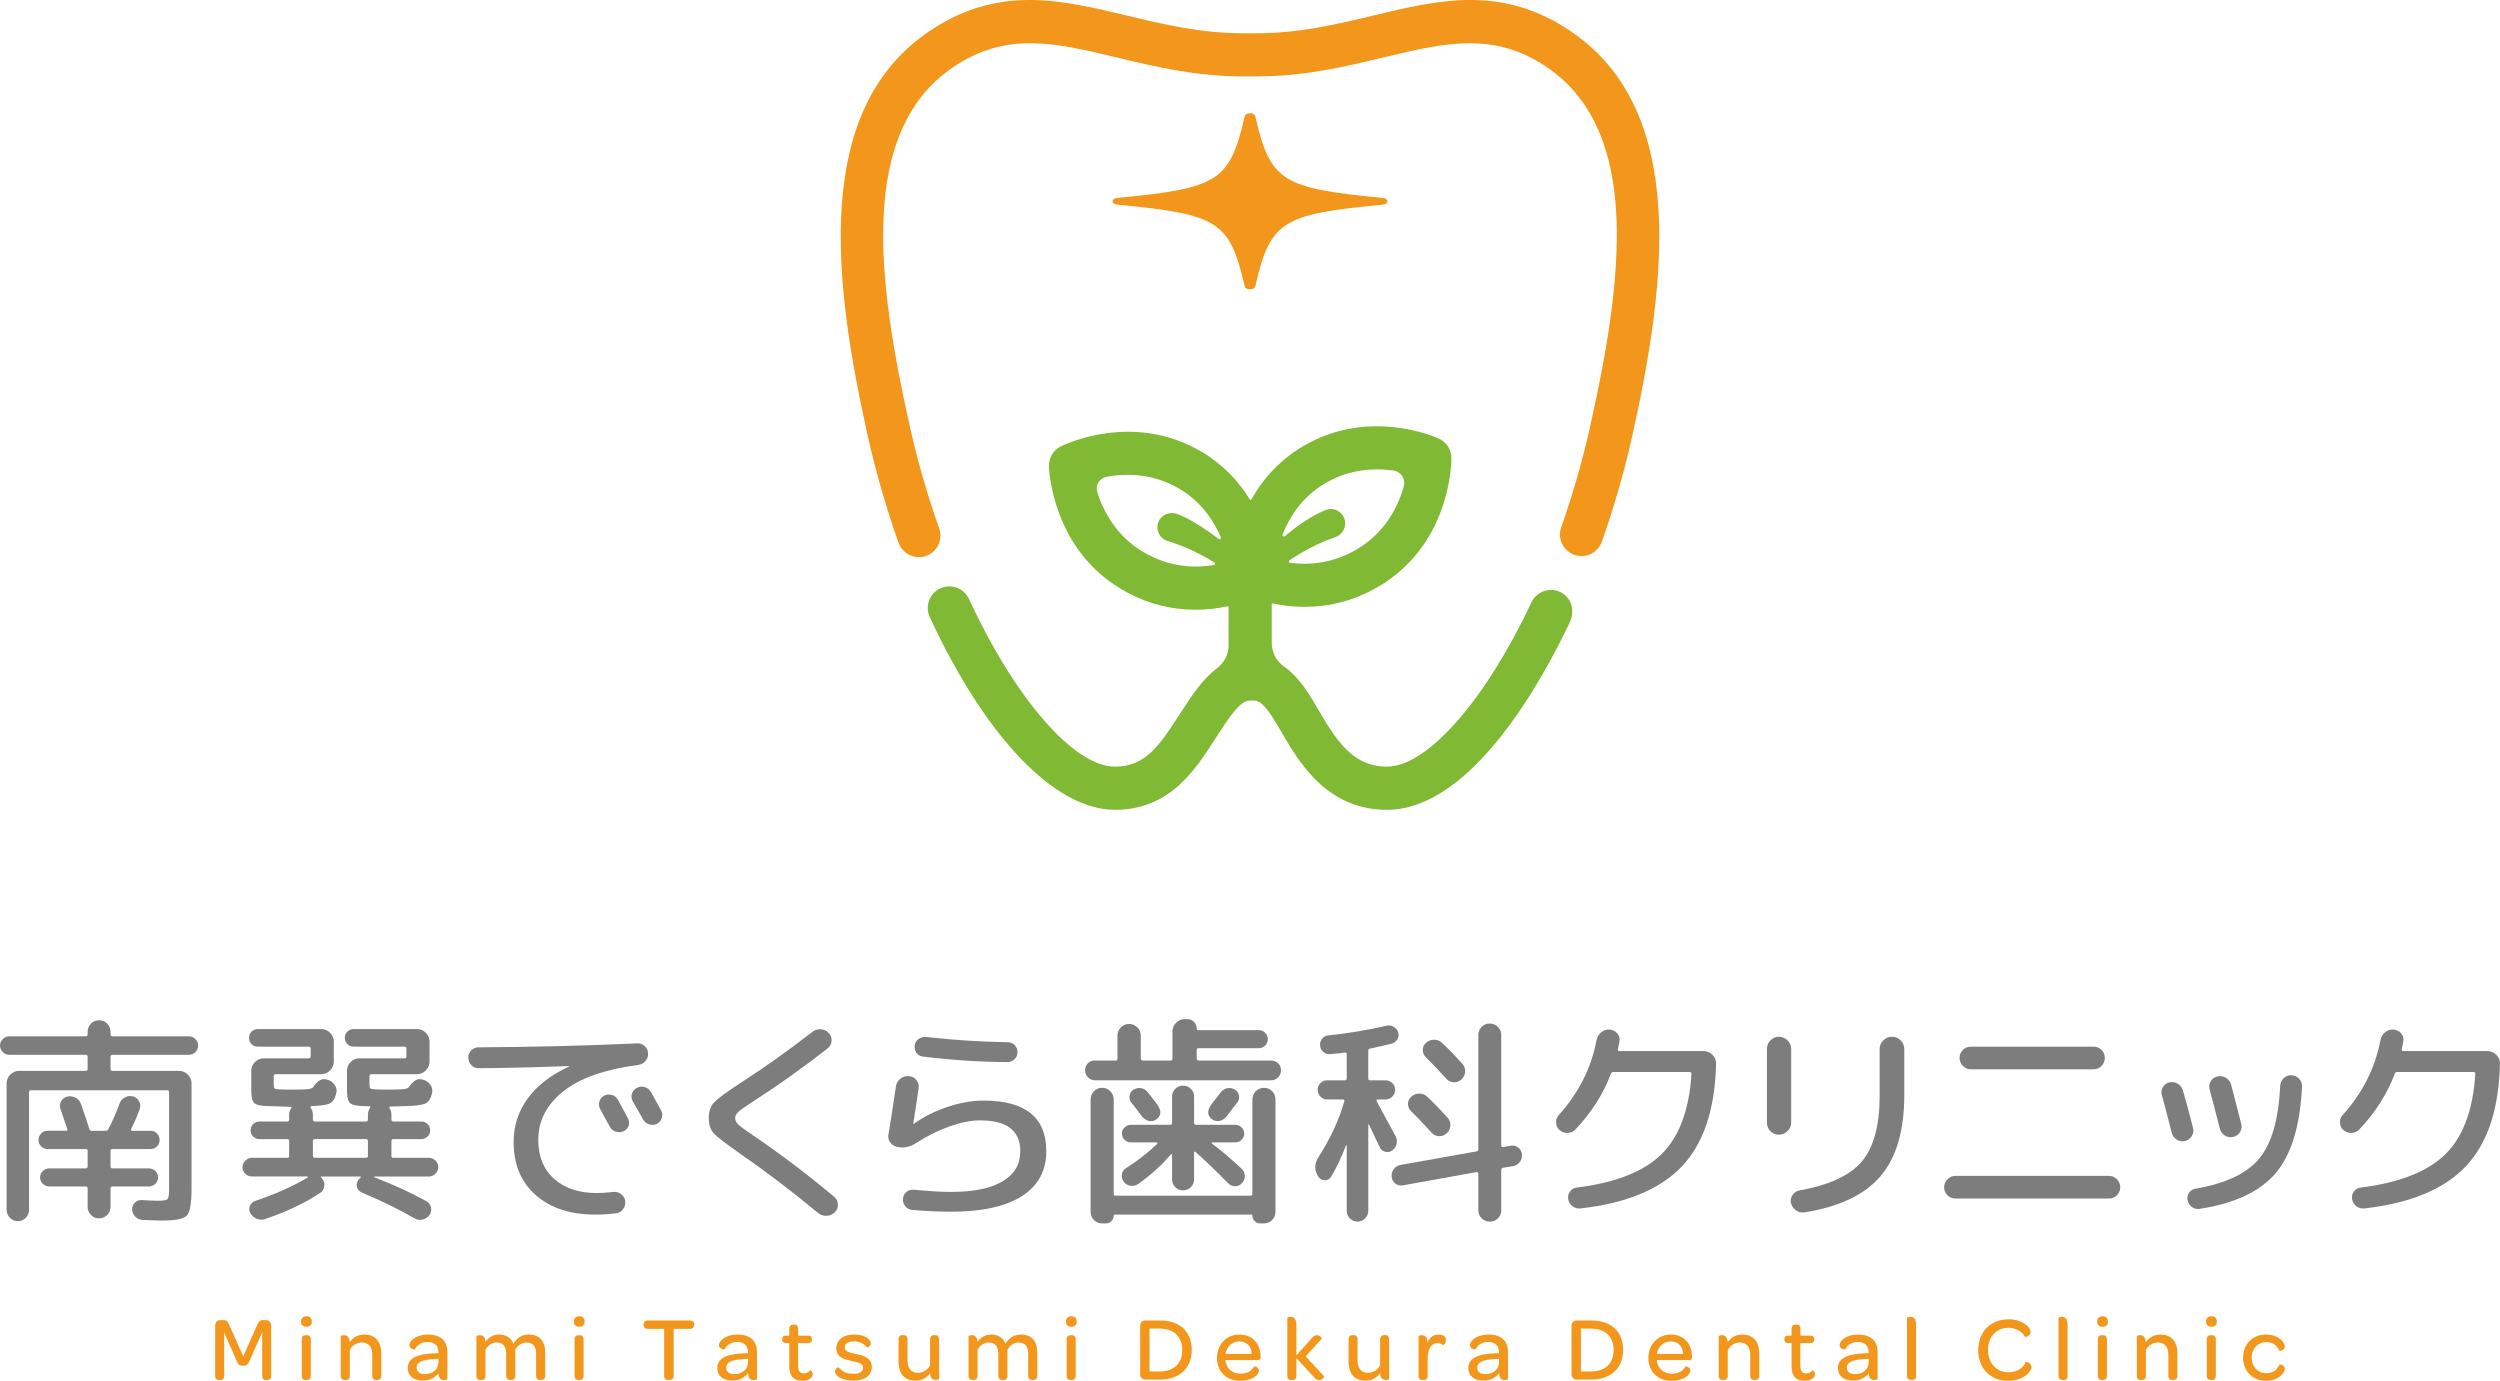 <?xml version="1.0" encoding="UTF-8"?>
<svg xmlns="http://www.w3.org/2000/svg" id="_レイヤー_1" data-name="レイヤー 1" width="44.532mm" height="24.596mm" viewBox="0 0 126.232 69.722">
  <g>
    <g>
      <path d="M10.867,66.92c0-.161.106-.263.272-.263h.125c.185,0,.235.069.309.24l.706,1.592.711-1.592c.074-.175.129-.24.305-.24h.115c.171,0,.281.102.281.263v2.543c0,.143-.06.217-.198.217h-.065c-.134,0-.189-.074-.189-.217v-2.193l-.66,1.487c-.051.12-.102.203-.305.203-.208,0-.249-.083-.305-.203l-.651-1.472v2.179c0,.143-.055.217-.194.217h-.074c-.129,0-.185-.074-.185-.217v-2.543Z" style="fill: #f2971b; stroke-width: 0px;"></path>
      <path d="M15.476,66.463c.171,0,.268.101.268.268,0,.166-.097.263-.272.263-.171,0-.272-.102-.272-.263,0-.166.102-.268.277-.268ZM15.236,67.64c0-.166.088-.222.208-.222h.046c.12,0,.203.051.203.222v1.823c0,.166-.083.217-.203.217h-.046c-.12,0-.208-.051-.208-.217v-1.823Z" style="fill: #f2971b; stroke-width: 0px;"></path>
      <path d="M19.252,68.337v1.126c0,.166-.088.217-.203.217h-.051c-.12,0-.203-.051-.203-.217v-1.071c0-.374-.189-.605-.512-.605-.291,0-.512.157-.623.388v1.288c0,.166-.088.217-.203.217h-.051c-.12,0-.203-.051-.203-.217v-1.994c0-.014.074-.051.166-.051.125,0,.277.065.286.36.157-.231.401-.392.739-.392.586,0,.858.401.858.95Z" style="fill: #f2971b; stroke-width: 0px;"></path>
      <path d="M22.078,68.328h.06v-.046c0-.337-.194-.521-.549-.521-.337,0-.535.175-.637.378,0,.004-.281,0-.281-.222,0-.083.051-.185.152-.277.152-.138.42-.253.798-.253.628,0,.969.323.969.886v1.361c0,.023-.083.051-.166.051-.125,0-.226-.056-.263-.203-.009-.042-.019-.092-.019-.152-.171.24-.461.383-.798.383-.475,0-.757-.254-.757-.633,0-.512.489-.733,1.491-.752ZM22.138,68.614l-.124.005c-.646.023-.979.143-.979.443,0,.198.157.323.42.323.397,0,.683-.249.683-.6v-.171Z" style="fill: #f2971b; stroke-width: 0px;"></path>
      <path d="M27.526,68.3v1.163c0,.166-.083.217-.203.217h-.046c-.125,0-.208-.051-.208-.217v-1.108c0-.374-.161-.568-.489-.568-.235,0-.448.148-.563.369v1.306c0,.166-.083.217-.203.217h-.046c-.12,0-.208-.051-.208-.217v-1.089c0-.392-.162-.586-.489-.586-.231,0-.448.148-.558.369v1.306c0,.166-.088.217-.203.217h-.051c-.12,0-.203-.051-.203-.217v-1.994c0-.014.074-.051.166-.051.129,0,.268.056.286.342.152-.217.383-.374.688-.374.36,0,.609.17.725.466.152-.259.402-.466.771-.466.563,0,.835.341.835.913Z" style="fill: #f2971b; stroke-width: 0px;"></path>
      <path d="M29.25,66.463c.171,0,.268.101.268.268,0,.166-.097.263-.272.263-.171,0-.272-.102-.272-.263,0-.166.102-.268.277-.268ZM29.01,67.64c0-.166.088-.222.208-.222h.046c.12,0,.203.051.203.222v1.823c0,.166-.083.217-.203.217h-.046c-.12,0-.208-.051-.208-.217v-1.823Z" style="fill: #f2971b; stroke-width: 0px;"></path>
      <path d="M33.535,67.1h-.817c-.143,0-.222-.074-.222-.203v-.023c0-.13.078-.199.222-.199h2.114c.143,0,.217.069.217.199v.023c0,.13-.074.203-.217.203h-.817v2.363c0,.143-.074.217-.212.217h-.065c-.134,0-.203-.074-.203-.217v-2.363Z" style="fill: #f2971b; stroke-width: 0px;"></path>
      <path d="M37.709,68.328h.06v-.046c0-.337-.194-.521-.549-.521-.337,0-.535.175-.637.378,0,.004-.281,0-.281-.222,0-.083.051-.185.152-.277.152-.138.42-.253.798-.253.628,0,.969.323.969.886v1.361c0,.023-.083.051-.166.051-.125,0-.226-.056-.263-.203-.009-.042-.019-.092-.019-.152-.171.24-.461.383-.798.383-.475,0-.757-.254-.757-.633,0-.512.489-.733,1.491-.752ZM37.769,68.614l-.124.005c-.646.023-.979.143-.979.443,0,.198.157.323.42.323.397,0,.683-.249.683-.6v-.171Z" style="fill: #f2971b; stroke-width: 0px;"></path>
      <path d="M39.853,68.988v-1.173h-.161c-.143,0-.198-.06-.198-.17v-.032c0-.111.055-.171.198-.171h.161v-.341c0-.157.078-.217.203-.217h.046c.12,0,.198.046.198.217v.341h.503c.143,0,.194.056.194.166v.032c0,.116-.055.175-.198.175h-.503v1.122c0,.277.078.411.295.411.143,0,.245-.065.314-.157.014-.014.129.051.129.194,0,.074-.032.143-.097.203-.088.078-.231.134-.42.134-.457,0-.665-.254-.665-.734Z" style="fill: #f2971b; stroke-width: 0px;"></path>
      <path d="M42.162,69.246c0-.143.166-.217.18-.208.148.189.397.332.748.332.314,0,.489-.115.489-.3,0-.226-.208-.268-.572-.346-.328-.069-.78-.171-.78-.642,0-.415.346-.696.886-.696.425,0,.693.134.798.29.037.051.055.106.055.157,0,.143-.175.226-.185.212-.138-.185-.369-.314-.651-.314-.314,0-.48.12-.48.304,0,.203.194.249.554.328.342.074.817.175.817.655,0,.424-.351.697-.923.697-.351,0-.605-.083-.761-.194-.115-.083-.175-.185-.175-.277Z" style="fill: #f2971b; stroke-width: 0px;"></path>
      <path d="M47.416,67.64v1.989c0,.014-.074.051-.162.051-.111,0-.226-.042-.272-.208-.009-.042-.019-.088-.019-.143-.157.226-.397.388-.739.388-.586,0-.854-.397-.854-.951v-1.127c0-.166.083-.222.199-.222h.051c.12,0,.203.051.203.222v1.071c0,.383.194.609.531.609.277,0,.494-.157.609-.393v-1.288c0-.166.083-.222.199-.222h.051c.12,0,.203.051.203.222Z" style="fill: #f2971b; stroke-width: 0px;"></path>
      <path d="M52.374,68.3v1.163c0,.166-.083.217-.203.217h-.046c-.125,0-.208-.051-.208-.217v-1.108c0-.374-.162-.568-.489-.568-.235,0-.448.148-.563.369v1.306c0,.166-.083.217-.203.217h-.046c-.12,0-.208-.051-.208-.217v-1.089c0-.392-.162-.586-.489-.586-.231,0-.448.148-.559.369v1.306c0,.166-.088.217-.203.217h-.051c-.12,0-.203-.051-.203-.217v-1.994c0-.014.074-.051.166-.051.129,0,.268.056.286.342.152-.217.383-.374.688-.374.36,0,.609.17.725.466.152-.259.402-.466.771-.466.563,0,.835.341.835.913Z" style="fill: #f2971b; stroke-width: 0px;"></path>
      <path d="M54.098,66.463c.171,0,.268.101.268.268,0,.166-.097.263-.272.263-.171,0-.272-.102-.272-.263,0-.166.102-.268.277-.268ZM53.858,67.64c0-.166.088-.222.208-.222h.046c.12,0,.203.051.203.222v1.823c0,.166-.083.217-.203.217h-.046c-.12,0-.208-.051-.208-.217v-1.823Z" style="fill: #f2971b; stroke-width: 0px;"></path>
      <path d="M57.571,66.943c0-.162.111-.268.254-.268h.729c1.015,0,1.62.554,1.62,1.487,0,.932-.618,1.5-1.643,1.5h-.697c-.148,0-.263-.12-.263-.263v-2.455ZM59.694,68.166c0-.679-.429-1.08-1.149-1.08h-.503v2.165h.498c.729,0,1.154-.397,1.154-1.084Z" style="fill: #f2971b; stroke-width: 0px;"></path>
      <path d="M62.585,67.386c.641,0,1.066.452,1.066,1.117v.037c0,.097-.032.134-.138.134h-1.639c0,.028.004.056.009.084.065.365.355.604.748.604.388,0,.582-.171.697-.369.009-.009.24.032.24.226,0,.097-.083.222-.244.323-.162.102-.397.18-.702.18-.702,0-1.173-.466-1.173-1.159,0-.674.48-1.177,1.136-1.177ZM62.58,67.732c-.364,0-.646.263-.702.632h1.329c-.023-.383-.259-.632-.628-.632Z" style="fill: #f2971b; stroke-width: 0px;"></path>
      <path d="M65.001,66.542c0-.014.074-.051.166-.051.139,0,.291.074.291.393v1.555l.771-.863c.092-.115.189-.157.272-.157.162,0,.254.157.235.18l-.807.891.932,1.011c.014.023-.088.185-.249.185-.087,0-.175-.037-.272-.157l-.882-.951v.886c0,.166-.088.217-.203.217h-.051c-.12,0-.203-.051-.203-.217v-2.922Z" style="fill: #f2971b; stroke-width: 0px;"></path>
      <path d="M70.139,67.64v1.989c0,.014-.074.051-.162.051-.111,0-.226-.042-.272-.208-.009-.042-.018-.088-.018-.143-.157.226-.397.388-.739.388-.586,0-.854-.397-.854-.951v-1.127c0-.166.083-.222.199-.222h.051c.12,0,.203.051.203.222v1.071c0,.383.194.609.531.609.277,0,.494-.157.61-.393v-1.288c0-.166.083-.222.198-.222h.051c.12,0,.203.051.203.222Z" style="fill: #f2971b; stroke-width: 0px;"></path>
      <path d="M73.007,67.682c0,.175-.129.244-.139.235-.069-.056-.157-.097-.281-.097-.36,0-.503.351-.503.863v.78c0,.166-.088.217-.203.217h-.051c-.12,0-.203-.051-.203-.217v-1.994c0-.014.074-.051.166-.051.106,0,.222.046.268.222.009.046.018.102.018.166.097-.272.282-.42.563-.42.231,0,.365.111.365.295Z" style="fill: #f2971b; stroke-width: 0px;"></path>
      <path d="M75.63,68.328h.06v-.046c0-.337-.194-.521-.549-.521-.337,0-.535.175-.637.378,0,.004-.281,0-.281-.222,0-.083.051-.185.152-.277.152-.138.42-.253.799-.253.628,0,.969.323.969.886v1.361c0,.023-.083.051-.166.051-.125,0-.226-.056-.263-.203-.009-.042-.019-.092-.019-.152-.171.24-.461.383-.798.383-.475,0-.757-.254-.757-.633,0-.512.489-.733,1.491-.752ZM75.69,68.614l-.124.005c-.646.023-.979.143-.979.443,0,.198.157.323.42.323.397,0,.683-.249.683-.6v-.171Z" style="fill: #f2971b; stroke-width: 0px;"></path>
      <path d="M79.352,66.943c0-.162.111-.268.254-.268h.729c1.016,0,1.62.554,1.62,1.487,0,.932-.618,1.5-1.643,1.5h-.697c-.148,0-.263-.12-.263-.263v-2.455ZM81.476,68.166c0-.679-.429-1.08-1.149-1.08h-.503v2.165h.498c.729,0,1.154-.397,1.154-1.084Z" style="fill: #f2971b; stroke-width: 0px;"></path>
      <path d="M84.367,67.386c.642,0,1.066.452,1.066,1.117v.037c0,.097-.032.134-.138.134h-1.639c0,.028.004.056.009.084.065.365.355.604.748.604.388,0,.581-.171.697-.369.009-.009.24.032.24.226,0,.097-.083.222-.245.323-.161.102-.397.18-.702.18-.702,0-1.172-.466-1.172-1.159,0-.674.48-1.177,1.135-1.177ZM84.362,67.732c-.365,0-.646.263-.702.632h1.329c-.023-.383-.259-.632-.628-.632Z" style="fill: #f2971b; stroke-width: 0px;"></path>
      <path d="M88.832,68.337v1.126c0,.166-.088.217-.203.217h-.051c-.12,0-.203-.051-.203-.217v-1.071c0-.374-.189-.605-.512-.605-.291,0-.512.157-.623.388v1.288c0,.166-.088.217-.203.217h-.051c-.12,0-.203-.051-.203-.217v-1.994c0-.014.074-.051.166-.051.125,0,.277.065.286.36.157-.231.401-.392.739-.392.586,0,.858.401.858.95Z" style="fill: #f2971b; stroke-width: 0px;"></path>
      <path d="M90.462,68.988v-1.173h-.162c-.143,0-.198-.06-.198-.17v-.032c0-.111.055-.171.198-.171h.162v-.341c0-.157.079-.217.203-.217h.046c.12,0,.199.046.199.217v.341h.503c.143,0,.194.056.194.166v.032c0,.116-.055.175-.199.175h-.503v1.122c0,.277.079.411.295.411.143,0,.244-.065.314-.157.014-.014.129.051.129.194,0,.074-.032.143-.097.203-.088.078-.231.134-.42.134-.457,0-.665-.254-.665-.734Z" style="fill: #f2971b; stroke-width: 0px;"></path>
      <path d="M94.294,68.328h.06v-.046c0-.337-.194-.521-.549-.521-.337,0-.536.175-.637.378,0,.004-.281,0-.281-.222,0-.083.051-.185.152-.277.152-.138.42-.253.798-.253.628,0,.969.323.969.886v1.361c0,.023-.083.051-.166.051-.125,0-.226-.056-.263-.203-.009-.042-.018-.092-.018-.152-.171.24-.462.383-.799.383-.475,0-.757-.254-.757-.633,0-.512.489-.733,1.491-.752ZM94.354,68.614l-.125.005c-.646.023-.978.143-.978.443,0,.198.157.323.42.323.397,0,.683-.249.683-.6v-.171Z" style="fill: #f2971b; stroke-width: 0px;"></path>
      <path d="M96.29,69.463v-2.922c0-.014.079-.051.166-.051.143,0,.291.074.291.393v2.58c0,.166-.083.217-.203.217h-.046c-.12,0-.208-.051-.208-.217Z" style="fill: #f2971b; stroke-width: 0px;"></path>
      <path d="M101.406,66.615c.374,0,.655.106.845.24.189.13.281.286.281.393,0,.222-.268.277-.277.259-.171-.3-.508-.462-.845-.462-.604,0-1.029.457-1.029,1.122,0,.66.438,1.126,1.038,1.126.402,0,.739-.198.863-.521.009-.023.295.032.295.254,0,.111-.097.286-.295.429-.199.148-.494.268-.891.268-.886,0-1.505-.637-1.505-1.546,0-.914.623-1.56,1.518-1.56Z" style="fill: #f2971b; stroke-width: 0px;"></path>
      <path d="M103.941,69.463v-2.922c0-.014.079-.051.166-.051.143,0,.291.074.291.393v2.58c0,.166-.083.217-.203.217h-.046c-.12,0-.208-.051-.208-.217Z" style="fill: #f2971b; stroke-width: 0px;"></path>
      <path d="M106.167,66.463c.171,0,.268.101.268.268,0,.166-.097.263-.272.263-.171,0-.272-.102-.272-.263,0-.166.102-.268.277-.268ZM105.927,67.64c0-.166.088-.222.208-.222h.046c.12,0,.203.051.203.222v1.823c0,.166-.083.217-.203.217h-.046c-.12,0-.208-.051-.208-.217v-1.823Z" style="fill: #f2971b; stroke-width: 0px;"></path>
      <path d="M109.944,68.337v1.126c0,.166-.088.217-.203.217h-.051c-.12,0-.203-.051-.203-.217v-1.071c0-.374-.189-.605-.512-.605-.291,0-.512.157-.623.388v1.288c0,.166-.088.217-.203.217h-.051c-.12,0-.203-.051-.203-.217v-1.994c0-.014.074-.051.166-.051.125,0,.277.065.286.36.157-.231.401-.392.739-.392.586,0,.858.401.858.95Z" style="fill: #f2971b; stroke-width: 0px;"></path>
      <path d="M111.667,66.463c.171,0,.268.101.268.268,0,.166-.097.263-.272.263-.171,0-.272-.102-.272-.263,0-.166.102-.268.277-.268ZM111.427,67.64c0-.166.088-.222.208-.222h.046c.12,0,.203.051.203.222v1.823c0,.166-.083.217-.203.217h-.046c-.12,0-.208-.051-.208-.217v-1.823Z" style="fill: #f2971b; stroke-width: 0px;"></path>
      <path d="M114.414,67.386c.332,0,.568.101.725.231.152.124.226.277.226.383,0,.189-.259.226-.272.203-.101-.245-.291-.434-.669-.434-.415,0-.729.328-.729.78,0,.457.309.789.729.789.374,0,.568-.189.669-.434.014-.023.272.009.272.207,0,.102-.074.254-.231.379-.152.129-.393.231-.72.231-.669,0-1.154-.489-1.154-1.173,0-.674.489-1.163,1.154-1.163Z" style="fill: #f2971b; stroke-width: 0px;"></path>
    </g>
    <g>
      <path d="M.467,53.261c-.126,0-.235-.045-.327-.139-.093-.092-.14-.202-.14-.327,0-.126.046-.235.14-.328.092-.092.202-.139.327-.139h3.856c.068,0,.101-.034.101-.1v-.122c0-.163.055-.302.167-.417.11-.115.247-.172.41-.172.163,0,.301.057.412.172.111.115.167.254.167.417v.122c0,.066.033.1.1.1h3.856c.127,0,.236.046.329.139.093.092.138.202.138.328,0,.126-.045.235-.138.327-.092.093-.202.139-.329.139h-3.856c-.066,0-.1.034-.1.1v.611c0,.067.033.1.1.1h3.356c.171,0,.319.064.445.189s.189.274.189.445v5.312c0,.733-.077,1.186-.233,1.356-.156.171-.566.256-1.233.256-.207,0-.545-.011-1.011-.033-.141-.007-.262-.061-.362-.162-.1-.1-.153-.22-.162-.36-.007-.134.037-.249.134-.345.097-.097.211-.141.344-.134.401.023.667.034.801.034.282,0,.45-.026.505-.078.055-.052.083-.218.083-.5v-4.913c0-.059-.033-.088-.099-.088H1.567c-.068,0-.101.03-.101.088v5.946c0,.155-.055.291-.166.406-.112.115-.244.171-.401.171-.156,0-.289-.057-.401-.171-.111-.115-.166-.251-.166-.406v-6.379c0-.171.062-.319.188-.445s.275-.189.445-.189h3.356c.068,0,.101-.033.101-.1v-.611c0-.066-.033-.1-.101-.1H.467ZM5.413,61.347c-.111.115-.249.173-.412.173-.163,0-.3-.058-.41-.173-.112-.115-.167-.254-.167-.417v-.922c0-.067-.033-.1-.101-.1h-1.833c-.127,0-.236-.045-.329-.133-.092-.089-.138-.197-.138-.323s.046-.233.138-.323c.093-.089.202-.133.329-.133h1.833c.068,0,.101-.033.101-.1v-.789c0-.059-.033-.088-.101-.088h-1.923c-.126,0-.233-.045-.322-.133-.088-.089-.134-.197-.134-.323s.046-.235.134-.328c.088-.093.196-.139.322-.139h.934c.059,0,.082-.026.066-.078-.177-.526-.293-.863-.344-1.011-.052-.133-.044-.263.022-.389.066-.126.167-.207.3-.244.149-.037.29-.022.423.045.134.066.227.171.278.311.185.512.33.941.434,1.289.007.052.044.078.112.078h.711c.066,0,.111-.026.133-.078.2-.378.389-.811.568-1.3.051-.14.142-.244.272-.311.13-.067.265-.082.405-.045.141.037.246.121.312.25.066.13.073.265.022.406-.104.289-.244.619-.423.989-.029.059-.011.089.055.089h.923c.126,0,.233.046.323.139.088.092.133.202.133.328s-.044.233-.133.323c-.09.088-.198.133-.323.133h-1.923c-.066,0-.1.03-.1.088v.789c0,.067.033.1.1.1h1.834c.126,0,.235.044.327.133.092.089.14.197.14.323s-.047.233-.14.323c-.093.088-.202.133-.327.133h-1.834c-.066,0-.1.033-.1.1v.922c0,.163-.057.302-.167.417Z" style="fill: #7d7d7d; stroke-width: 0px;"></path>
      <path d="M12.72,59.407c-.126,0-.237-.046-.334-.139-.096-.092-.144-.202-.144-.328,0-.126.048-.237.144-.333.097-.097.208-.145.334-.145h1.789c.059,0,.089-.029.089-.088v-.756c0-.066-.03-.1-.089-.1h-1.412c-.118,0-.222-.042-.311-.128-.089-.085-.133-.191-.133-.316,0-.126.044-.232.133-.317.089-.085.193-.128.311-.128h1.412c.059,0,.089-.033.089-.1v-.244c0-.126.037-.237.111-.334.03-.044.015-.066-.044-.066h-.089c-.022,0-.367-.011-1.034-.034-.37-.007-.606-.059-.706-.155-.1-.096-.15-.307-.15-.633v-1.001c0-.17.063-.316.189-.439.126-.123.274-.184.444-.184h2.267c.067,0,.1-.033.1-.1v-.389c0-.067-.033-.1-.1-.1h-2.567c-.126,0-.232-.043-.317-.128-.085-.085-.128-.191-.128-.317,0-.126.043-.231.128-.316.085-.086.191-.128.317-.128h3.201c.171,0,.318.063.445.189.126.126.189.274.189.445v1.011c0,.171-.063.319-.189.445-.126.126-.274.189-.445.189h-2.301c-.066,0-.1.033-.1.1v.389c0,.126.013.202.039.228.025.026.106.043.239.05.126.008.323.011.589.011.311,0,.537-.003.678-.011.251-.007.4-.044.444-.111.215-.311.423-.444.623-.4l.055.011c.171.037.306.124.406.261.1.137.128.287.083.45-.066.267-.177.435-.334.505-.155.07-.463.113-.922.128-.015,0-.028.01-.039.028-.011.019-.013.035-.005.05.082.104.122.222.122.356v.244c0,.067.034.1.1.1h2.579c.066,0,.1-.033.1-.1v-.244c0-.126.037-.244.111-.356.029-.044.018-.067-.034-.067-.03,0-.076-.001-.139-.006-.063-.003-.109-.005-.139-.005-.371-.007-.606-.059-.706-.155-.1-.096-.15-.307-.15-.633v-1.001c0-.17.063-.316.189-.439.126-.123.274-.184.445-.184h2.267c.067,0,.1-.033.1-.1v-.389c0-.067-.033-.1-.1-.1h-2.567c-.119,0-.222-.043-.311-.128s-.133-.191-.133-.317c0-.126.044-.231.133-.316.089-.086.193-.128.311-.128h3.201c.17,0,.318.063.444.189.126.126.189.274.189.445v1.011c0,.171-.063.319-.189.445-.126.126-.274.189-.444.189h-2.301c-.066,0-.1.033-.1.1v.389c0,.126.013.202.039.228.025.026.106.043.239.05.126.008.322.011.589.011.311,0,.537-.003.677-.011.252-.007.401-.044.445-.111.215-.311.423-.444.622-.4l.056.011c.171.037.306.124.405.261.1.137.128.287.084.45-.066.267-.177.435-.334.505-.155.07-.463.113-.923.128-.4.015-.682.023-.845.023-.015,0-.028.009-.039.028-.011.019-.013.035-.005.05.067.089.1.2.1.334v.244c0,.067.033.1.1.1h1.412c.118,0,.222.043.311.128s.133.191.133.317c0,.126-.044.231-.133.316-.089.086-.193.128-.311.128h-1.412c-.067,0-.1.034-.1.1v.756c0,.059.033.088.1.088h1.789c.126,0,.237.047.334.14.096.092.144.202.144.327,0,.126-.048.238-.144.334-.097.097-.208.144-.334.144h-2.757c-.007.008-.007.019,0,.034.978.378,1.856.782,2.634,1.211.126.074.204.18.233.317.029.137.003.264-.078.383-.089.119-.206.195-.35.228-.144.033-.28.012-.405-.061-.8-.46-1.686-.894-2.657-1.301-.119-.052-.198-.135-.239-.25-.041-.115-.032-.228.028-.339.03-.059.078-.115.145-.167.007-.008.011-.019.011-.033,0-.015-.008-.023-.022-.023h-1.967c-.015,0-.024.005-.028.017-.004.011.001.024.017.039.03.03.052.055.066.078.082.111.111.235.089.372-.022.137-.089.242-.2.316-.748.504-1.674.945-2.778,1.323-.141.051-.283.048-.428-.011-.144-.059-.253-.156-.327-.289-.067-.119-.075-.24-.023-.362.052-.122.141-.206.267-.25,1.037-.348,1.923-.744,2.656-1.189.008-.008.009-.017.005-.028-.003-.012-.013-.017-.028-.017h-2.801ZM15.798,57.617v.756c0,.059.034.088.1.088h2.579c.066,0,.1-.029.1-.088v-.756c0-.066-.034-.1-.1-.1h-2.579c-.066,0-.1.034-.1.1Z" style="fill: #7d7d7d; stroke-width: 0px;"></path>
      <path d="M24.167,53.939c-.141,0-.263-.052-.367-.155-.103-.104-.155-.23-.155-.378,0-.148.05-.273.15-.372.1-.1.22-.15.361-.15,2.697-.015,5.368-.082,8.013-.2.148-.008.276.039.383.139.108.1.165.22.173.361.007.148-.037.278-.134.389-.096.111-.218.178-.367.2-1.689.222-2.952.668-3.79,1.339-.837.67-1.255,1.484-1.255,2.44,0,.845.268,1.504.805,1.978.537.474,1.251.711,2.14.711.244,0,.525-.018.845-.055.148-.015.281.024.4.117.119.092.185.209.2.35.015.148-.022.283-.111.405-.089.122-.208.191-.356.206-.334.044-.678.066-1.034.066-1.267,0-2.273-.328-3.017-.984-.745-.655-1.117-1.55-1.117-2.684,0-.822.239-1.558.717-2.206.478-.648,1.173-1.184,2.084-1.606.007,0,.011-.004.011-.011,0-.007-.008-.011-.022-.011-1.474.059-2.994.097-4.557.111ZM30.502,55.328c.126-.067.257-.079.394-.039.137.041.239.124.306.25.111.2.278.508.5.923.066.126.079.251.039.378-.041.126-.124.218-.25.278-.119.059-.246.068-.383.028-.137-.041-.239-.12-.306-.239-.059-.103-.144-.256-.256-.456-.111-.2-.193-.351-.244-.455-.066-.119-.079-.245-.039-.378.041-.133.12-.229.239-.289ZM32.87,55.139c.118.208.289.519.511.934.067.119.078.247.033.383-.044.137-.129.235-.256.295-.126.059-.258.065-.394.017-.137-.048-.239-.135-.306-.261-.052-.104-.137-.256-.256-.456-.119-.2-.204-.348-.256-.445-.067-.126-.079-.253-.039-.383.04-.13.124-.228.25-.294.126-.067.257-.08.394-.039s.242.124.317.25Z" style="fill: #7d7d7d; stroke-width: 0px;"></path>
      <path d="M37.353,58.24c-.704-.49-1.141-.827-1.311-1.012-.171-.185-.256-.441-.256-.766,0-.341.09-.608.272-.8.182-.193.635-.526,1.362-1.001,1.133-.726,2.338-1.581,3.612-2.567.126-.097.269-.138.428-.122.16.015.291.082.394.2.104.119.148.254.133.406-.015.152-.085.276-.211.372-1.289 1-2.501,1.863-3.634,2.59-.445.289-.727.485-.845.589-.119.104-.178.215-.178.334,0,.111.054.218.162.322.107.104.361.289.761.556,1.363.926,2.723,1.956,4.079,3.09.118.104.181.232.189.383.008.152-.044.284-.155.395-.119.118-.26.179-.423.183-.163.004-.307-.046-.433-.15-1.304-1.081-2.619-2.082-3.946-3Z" style="fill: #7d7d7d; stroke-width: 0px;"></path>
      <path d="M45.283,57.907c-.148-.037-.263-.117-.345-.239-.082-.122-.107-.254-.077-.395.126-.748.251-1.556.378-2.422.022-.155.096-.283.222-.383.126-.1.27-.143.433-.128.156.007.282.072.378.194.096.122.133.261.111.417-.119.822-.208,1.411-.267,1.767,0,.015.004.022.011.022h.023c.481-.348,1.043-.63,1.684-.845.641-.215,1.25-.323,1.828-.323,2.112,0,3.168.852,3.168,2.556,0,.986-.409,1.741-1.228,2.267-.819.526-2.021.789-3.607.789-.57,0-1.211-.029-1.923-.088-.141-.008-.26-.067-.356-.178-.097-.111-.137-.24-.122-.389.007-.141.065-.256.172-.345.108-.089.232-.126.372-.111.786.074,1.405.111,1.856.111,1.156,0,2.032-.177,2.628-.533.597-.356.895-.863.895-1.523,0-1.037-.678-1.556-2.034-1.556-.452,0-.967.102-1.545.306-.578.204-1.145.488-1.701.85-.311.2-.63.26-.956.178ZM46.762,52.361c1.393.155,2.767.245,4.123.267.14,0,.257.048.35.144.093.097.139.215.139.356,0,.141-.048.26-.144.356-.097.097-.215.145-.356.145-1.394-.008-2.816-.1-4.268-.278-.141-.015-.25-.076-.327-.183-.078-.108-.11-.232-.095-.372.015-.141.079-.252.194-.334.115-.082.243-.115.384-.1Z" style="fill: #7d7d7d; stroke-width: 0px;"></path>
      <g>
        <path d="M67.211,59.418c-.074.118-.18.177-.316.177-.137,0-.246-.059-.328-.177-.208-.319-.208-.645,0-.979.615-.963,1.052-1.907,1.311-2.834.015-.059-.008-.088-.067-.088h-.8c-.134,0-.246-.048-.339-.145-.093-.096-.139-.211-.139-.345,0-.133.046-.246.139-.338.093-.092.205-.14.339-.14h.9c.059,0,.089-.033.089-.099v-1.223c0-.066-.033-.092-.1-.077-.155.022-.396.048-.722.077-.133.015-.252-.02-.356-.106-.104-.085-.16-.194-.166-.327-.015-.126.018-.241.099-.345.082-.104.185-.16.311-.167 1-.104,1.982-.267,2.945-.489.126-.03.247-.011.361.056.115.066.191.159.228.278.037.119.024.233-.039.345-.064.111-.157.185-.284.222-.385.096-.755.182-1.111.256-.052.008-.078.044-.078.111v1.389c0,.066.03.099.089.099h.778c.134,0,.249.047.345.14.097.093.145.205.145.338,0,.134-.048.249-.145.345-.096.097-.211.145-.345.145h-.4c-.059,0-.074.03-.044.088.044.075.362.664.956,1.767.066.119.083.25.05.395-.033.144-.109.253-.228.327-.103.075-.22.095-.35.061-.13-.033-.22-.109-.272-.228-.237-.504-.418-.885-.545-1.145-.007-.007-.015-.011-.022-.011s-.011.008-.011.022v4.346c0,.148-.054.276-.161.384-.108.108-.235.16-.383.16-.148,0-.276-.052-.384-.16-.107-.108-.161-.235-.161-.384v-3.301c0-.014-.004-.022-.011-.022-.008,0-.015.004-.022.011-.238.622-.489,1.153-.756,1.59Z" style="fill: #7d7d7d; stroke-width: 0px;"></path>
        <path d="M76.291,57.851c.141-.022.265.01.372.095.108.086.169.198.184.339.015.148-.022.28-.111.394-.089.115-.204.184-.345.206l-.489.078c-.067.015-.1.052-.1.111v2.034c0,.163-.056.3-.167.411-.111.111-.248.166-.411.166-.163,0-.3-.055-.411-.166-.111-.112-.167-.249-.167-.411v-1.845c0-.022-.011-.042-.033-.061-.022-.019-.045-.024-.067-.017l-3.722.67c-.141.022-.265-.009-.372-.095-.108-.085-.169-.198-.184-.338-.015-.148.022-.28.111-.395.089-.115.204-.183.345-.206l3.822-.681c.067-.015.1-.048.1-.1v-5.779c0-.163.056-.3.167-.411.111-.111.248-.167.411-.167.163,0,.3.056.411.167.111.111.167.248.167.411v5.579c0,.022.011.043.033.062.022.019.045.024.067.016l.389-.067Z" style="fill: #7d7d7d; stroke-width: 0px;"></path>
        <path d="M73.035,54.476c-.429-.459-.623-.685-1.023-1.07-.111-.111-.169-.238-.173-.379-.004-.14.05-.262.162-.367.111-.103.244-.157.4-.161.155-.003.289.046.4.15.37.341.567.563,1.034,1.06.103.111.152.244.144.4-.007.156-.066.285-.177.389-.111.104-.241.153-.389.15-.148-.003-.274-.061-.378-.173Z" style="fill: #7d7d7d; stroke-width: 0px;"></path>
        <path d="M72.288,57.195c-.429-.459-.623-.685-1.023-1.07-.111-.111-.169-.237-.173-.378-.003-.14.05-.262.162-.367.111-.104.244-.157.4-.161.155-.003.289.046.401.15.37.341.567.563,1.034,1.06.104.111.152.245.144.4-.007.156-.066.285-.177.39-.111.103-.241.153-.389.15-.148-.003-.274-.061-.378-.173Z" style="fill: #7d7d7d; stroke-width: 0px;"></path>
      </g>
      <path d="M79.549,57.028c-.104.111-.233.171-.389.178-.156.008-.293-.041-.412-.144-.111-.097-.171-.221-.177-.373-.008-.151.04-.283.144-.394 1-1.111,1.634-2.371,1.9-3.779.03-.155.107-.285.233-.389.126-.104.267-.152.422-.144.156.015.285.079.39.194.104.115.14.25.111.406-.008.044-.021.111-.039.2-.019.089-.031.156-.039.2-.015.059.011.089.078.089h4.246c.17,0,.32.063.45.189.13.126.191.275.184.445-.052,2.297-.626,4.025-1.723,5.185-1.097,1.159-2.808,1.869-5.134,2.128-.148.015-.282-.024-.4-.117-.119-.093-.189-.213-.211-.361-.022-.141.009-.269.095-.383.085-.115.202-.18.349-.195,1.956-.244,3.381-.807,4.274-1.689.892-.882,1.394-2.234,1.506-4.056,0-.059-.03-.089-.088-.089h-3.857c-.059,0-.1.03-.122.089-.385,1.022-.982,1.96-1.789,2.811Z" style="fill: #7d7d7d; stroke-width: 0px;"></path>
      <path d="M89.819,57.296c-.163,0-.304-.059-.423-.178-.119-.118-.177-.263-.177-.434v-3.723c0-.171.059-.315.177-.434.119-.118.26-.178.423-.178.17,0,.316.061.439.183.122.122.184.265.184.428v3.723c0,.164-.061.306-.184.428-.122.122-.269.184-.439.184ZM95.092,52.533c.122-.122.269-.183.439-.183.171,0,.317.061.439.183.122.122.183.269.183.439v2.323c0,1.793-.4,3.158-1.2,4.095-.8.938-2.082,1.547-3.845,1.829-.156.022-.298-.013-.428-.106-.13-.093-.213-.217-.25-.372-.03-.148-.002-.284.084-.406.085-.122.202-.198.35-.228,1.504-.267,2.554-.755,3.15-1.467.597-.711.895-1.815.895-3.312v-2.356c0-.171.061-.317.183-.439Z" style="fill: #7d7d7d; stroke-width: 0px;"></path>
      <path d="M98.732,60.519c-.155,0-.289-.056-.4-.167-.111-.111-.167-.244-.167-.4,0-.155.056-.291.167-.405.111-.115.244-.173.4-.173h7.758c.155,0,.289.057.4.173.111.115.167.25.167.405,0,.155-.056.289-.167.4-.111.111-.244.167-.4.167h-7.758ZM99.511,52.85h6.201c.156,0,.289.055.401.166s.166.244.166.401c0,.155-.055.291-.166.405-.111.115-.244.173-.401.173h-6.201c-.156,0-.289-.057-.401-.173-.111-.115-.166-.25-.166-.405,0-.156.055-.289.166-.401s.244-.166.401-.166Z" style="fill: #7d7d7d; stroke-width: 0px;"></path>
      <path d="M109.657,57.196c-.186-.741-.352-1.378-.501-1.911-.037-.141-.019-.273.056-.395.074-.122.185-.202.334-.239.148-.03.286-.006.416.072.13.077.217.191.261.339.208.726.378,1.36.512,1.901.037.141.015.276-.067.405-.082.13-.196.213-.345.25-.148.03-.287.004-.416-.077-.13-.082-.213-.197-.25-.345ZM115.703,54.294c.155.008.285.067.389.178.104.111.152.244.144.4-.096,1.978-.539,3.433-1.328,4.362-.789.93-2.069,1.532-3.839,1.806-.141.022-.269-.008-.384-.088-.115-.082-.191-.197-.228-.345-.03-.141-.003-.269.078-.384.082-.115.193-.183.334-.205,1.512-.26,2.58-.765,3.206-1.517.626-.752.98-1.98,1.061-3.684.008-.148.067-.274.177-.379.111-.103.241-.151.39-.144ZM113.107,57.162c-.078.126-.191.208-.339.245-.148.037-.289.015-.423-.067-.133-.081-.218-.196-.256-.345-.193-.763-.367-1.43-.522-2-.037-.141-.017-.274.061-.4.078-.126.191-.208.339-.244.148-.037.291-.013.428.072.137.086.224.202.261.35.252.956.423,1.615.511,1.978.037.148.017.285-.061.411Z" style="fill: #7d7d7d; stroke-width: 0px;"></path>
      <path d="M119.13,57.028c-.104.111-.233.171-.389.178-.156.008-.293-.041-.412-.144-.111-.097-.171-.221-.177-.373-.008-.151.04-.283.144-.394 1-1.111,1.634-2.371,1.9-3.779.03-.155.107-.285.233-.389.126-.104.267-.152.422-.144.156.015.285.079.389.194.104.115.14.25.111.406-.008.044-.021.111-.039.2-.019.089-.031.156-.039.2-.015.059.011.089.078.089h4.246c.17,0,.32.063.45.189.13.126.191.275.184.445-.052,2.297-.626,4.025-1.723,5.185-1.097,1.159-2.808,1.869-5.134,2.128-.148.015-.282-.024-.4-.117-.119-.093-.189-.213-.211-.361-.022-.141.009-.269.095-.383.085-.115.202-.18.349-.195,1.956-.244,3.381-.807,4.274-1.689.892-.882,1.394-2.234,1.505-4.056,0-.059-.03-.089-.088-.089h-3.857c-.059,0-.1.03-.122.089-.385,1.022-.982,1.96-1.789,2.811Z" style="fill: #7d7d7d; stroke-width: 0px;"></path>
      <g>
        <path d="M63.825,54.928c-.164,0-.302.057-.417.172-.115.115-.172.254-.172.417v4.768c0,.059-.034.089-.1.089h-6.802c-.066,0-.1-.03-.1-.089v-4.768c0-.163-.057-.302-.172-.417-.115-.115-.254-.172-.417-.172-.163,0-.3.057-.411.172-.111.115-.167.254-.167.417v5.667c0,.163.055.302.167.417.111.115.248.173.411.173h.2c.104,0,.195-.039.272-.117.078-.077.117-.169.117-.272,0-.037.019-.055.056-.055h6.89c.037,0,.056.018.056.055,0,.104.039.195.117.272.077.079.169.117.272.117h.2c.162,0,.3-.058.411-.173s.166-.254.166-.417v-5.667c0-.163-.055-.302-.166-.417s-.249-.172-.411-.172Z" style="fill: #7d7d7d; stroke-width: 0px;"></path>
        <path d="M58.402,55.727l-.467-.6c-.089-.103-.2-.165-.334-.184-.133-.018-.26.01-.378.084-.104.075-.167.174-.189.3-.022.126.008.24.089.345.128.161.292.37.485.634.227.311.532.384.774.221.241-.162.305-.434.019-.799Z" style="fill: #7d7d7d; stroke-width: 0px;"></path>
        <path d="M61.194,55.727l.467-.6c.089-.103.2-.165.334-.184.133-.018.26.01.378.084.104.075.167.174.189.3.022.126-.008.24-.089.345-.128.161-.293.37-.485.634-.227.311-.532.384-.774.221-.241-.162-.305-.434-.019-.799Z" style="fill: #7d7d7d; stroke-width: 0px;"></path>
        <path d="M64.537,53.689c-.097-.092-.215-.139-.356-.139h-3.657c-.067,0-.1-.033-.1-.1v-.423c0-.066.033-.099.1-.099h3.034c.126,0,.233-.045.323-.133.089-.089.133-.197.133-.323,0-.126-.044-.233-.133-.323s-.196-.133-.323-.133h-3.056c-.052,0-.077-.026-.077-.078,0-.133-.046-.246-.139-.339-.093-.092-.206-.139-.339-.139h-.122c-.171,0-.317.061-.439.184-.122.122-.184.265-.184.427v1.378c0,.067-.03.1-.088.1h-1.423c-.059,0-.089-.033-.089-.1v-1.156c0-.163-.057-.302-.173-.416-.115-.115-.253-.173-.416-.173s-.302.058-.417.173c-.115.115-.172.254-.172.416v1.156c0,.067-.03.1-.089.1h-1.045c-.141,0-.259.046-.356.139-.096.093-.144.209-.144.35,0,.141.048.261.144.361.097.1.215.15.356.15h8.892c.14,0,.259-.05.356-.15.096-.1.144-.22.144-.361,0-.141-.048-.258-.144-.35Z" style="fill: #7d7d7d; stroke-width: 0px;"></path>
        <path d="M62.38,56.795c.119,0,.222.045.311.133.089.089.133.193.133.311,0,.119-.044.222-.133.311-.089.088-.193.133-.311.133h-1.167c-.015,0-.025.008-.033.022-.008.015-.004.026.011.033.519.393,1.019.819,1.501,1.278.104.097.158.215.161.356.004.141-.042.263-.139.367-.096.104-.213.156-.35.156-.137,0-.253-.048-.35-.145-.585-.6-1.133-1.126-1.645-1.578-.052-.037-.077-.026-.077.033v1.345c0,.155-.054.287-.162.394-.107.108-.239.161-.394.161s-.287-.053-.394-.161c-.108-.107-.162-.239-.162-.394v-1.245c0-.015-.008-.025-.022-.033-.015-.008-.026-.004-.033.011-.46.548-1.012,1.048-1.656,1.501-.119.082-.25.111-.395.088-.144-.022-.257-.092-.338-.211-.082-.111-.111-.233-.089-.367.022-.134.092-.238.211-.311.622-.401,1.148-.811,1.578-1.234.014-.029.003-.052-.033-.066h-1.311c-.119,0-.222-.045-.311-.133-.089-.089-.133-.193-.133-.311,0-.118.044-.222.133-.311.089-.088.193-.133.311-.133h2.001c.059,0,.088-.033.088-.1v-1.323c0-.155.054-.287.162-.394.107-.107.239-.161.394-.161s.287.054.394.161c.108.108.162.239.162.394v1.323c0,.066.033.1.1.1h1.989Z" style="fill: #7d7d7d; stroke-width: 0px;"></path>
      </g>
    </g>
  </g>
  <g>
    <path d="M70.058,10.164c0,.084-.096.155-.227.168-5.142.49-5.684.838-6.451,4.133-.018.084-.13.146-.264.146-.132,0-.243-.062-.265-.146-.764-3.295-1.307-3.642-6.448-4.133-.13-.013-.23-.085-.23-.168,0-.086.1-.157.23-.17,5.141-.49,5.684-.838,6.448-4.133.022-.083.132-.146.265-.146.134,0,.246.062.264.146.767,3.295,1.309,3.643,6.451,4.133.131.013.227.084.227.17Z" style="fill: #f2971b; stroke-width: 0px;"></path>
    <path d="M46.397,28.134c-.448,0-.868-.279-1.026-.725-.623-1.756-1.144-3.56-1.548-5.363-1.76-7.865-2.776-16.444,3.045-20.432,3.495-2.395,6.674-1.633,10.039-.827,1.829.439,3.719.892,5.838.892h.742c2.119,0,4.01-.453,5.838-.892,3.365-.807,6.544-1.569,10.039.827,5.82,3.988,4.805,12.566,3.045,20.432-.399,1.781-.912,3.566-1.526,5.303-.2.567-.822.865-1.39.664-.567-.2-.865-.823-.664-1.39.585-1.656,1.074-3.356,1.454-5.053,1.682-7.514,2.586-14.915-2.15-18.159-2.698-1.849-5.17-1.255-8.3-.505-1.861.446-3.97.952-6.346.952h-.742c-2.376,0-4.485-.506-6.346-.952-3.13-.751-5.602-1.343-8.3.505-4.736,3.245-3.833,10.645-2.151,18.159.384,1.718.88,3.437,1.475,5.11.201.567-.095,1.19-.662,1.391-.121.043-.244.063-.365.063Z" style="fill: #f2971b; stroke-width: 0px;"></path>
    <path d="M78.945,29.989c-.571-.399-1.334-.178-1.617.425-2.332,4.962-5.264,8.296-7.297,8.296-1.547,0-2.4-1.033-3.382-2.734-.494-.856-1.031-1.786-1.821-2.324-.394-.268-.615-.727-.615-1.204v-1.936c0-.026.023-.045.048-.04.463.097,1.009.17,1.615.17,1.194,0,2.611-.282,4.033-1.213,3.37-2.204,3.378-6.138,3.377-6.304-.003-.423-.251-.806-.635-.982-.151-.069-3.729-1.666-7.139.565-1.093.715-1.83,1.62-2.33,2.519-.015.027-.051.028-.067.001-.532-.867-1.296-1.727-2.398-2.39-3.492-2.1-7.007-.372-7.155-.298-.378.191-.611.582-.599,1.005.005.167.16,4.097,3.61,6.175,1.344.809,2.662,1.067,3.794,1.067.6,0,1.147-.073,1.62-.173.025-.005.048.014.048.04v1.937c0,.47-.24.897-.616,1.179-.703.528-1.238,1.35-1.762,2.157-1.091,1.681-1.779,2.783-3.357,2.783-2.064,0-5.029-3.404-7.378-8.47-.253-.546-.899-.781-1.446-.53-.546.253-.783.901-.53,1.447,2.825,6.095,6.323,9.733,9.355,9.733,2.879,0,4.15-2.182,5.184-3.776.554-.854,1.128-1.737,1.599-1.737h.271c.434,0,.93.859,1.409,1.689.931,1.614,2.352,3.824,5.268,3.824,4.288,0,7.873-6.591,9.242-9.492.231-.489.115-1.098-.328-1.408ZM66.704,24.532c1.314-.86,2.679-.91,3.657-.773.379.053.625.43.521.798-.27.958-.863,2.198-2.166,3.051-1.314.859-2.623.935-3.574.812-.066-.009-.085-.095-.03-.131.681-.45,1.493-.893,2.296-1.161.32-.107.544-.421.512-.757-.045-.477-.524-.788-.952-.627-.714.268-1.438.787-2.096,1.329-.058.048-.141-.012-.113-.082.335-.847.919-1.787,1.944-2.457ZM57.695,27.854c-1.352-.814-1.99-2.052-2.29-3.004-.109-.346.108-.708.465-.774.975-.18,2.359-.193,3.722.629,1.066.642,1.688,1.579,2.051,2.422.029.069-.049.131-.109.087-.689-.518-1.428-1.01-2.071-1.255-.377-.143-.822.019-.971.393-.161.405.064.85.472.968.819.237,1.652.651,2.354,1.079.056.034.04.122-.025.132-.946.159-2.254.132-3.598-.678Z" style="fill: #80b933; stroke-width: 0px;"></path>
  </g>
</svg>
